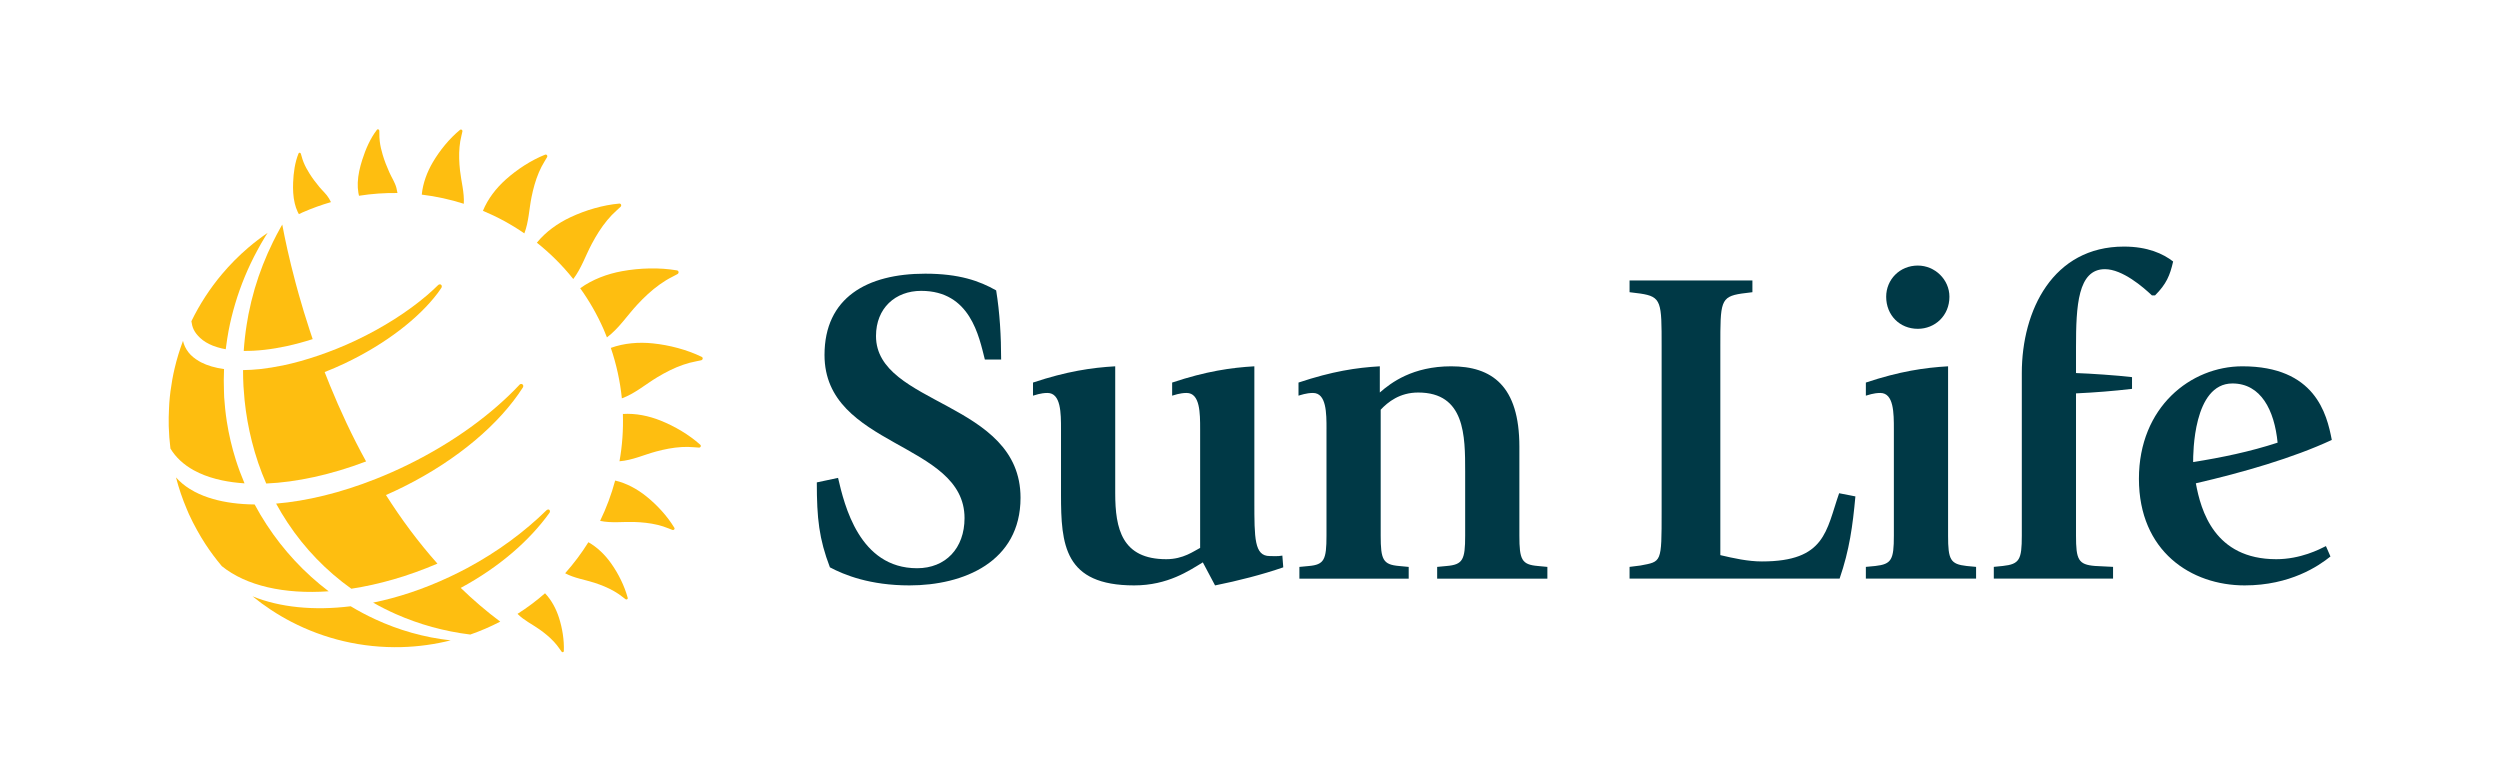 <svg xmlns="http://www.w3.org/2000/svg" xmlns:xlink="http://www.w3.org/1999/xlink" width="1600" zoomAndPan="magnify" viewBox="0 0 1200 375" height="500" preserveAspectRatio="xMidYMid meet" version="1.0"><path fill="#003946" d="M 472.73 172.574 C 469.91 161.52 465.789 139.613 442.16 139.613 C 429.801 139.613 420.48 147.855 420.48 161.297 C 420.48 194.695 489.855 192.527 489.855 238.926 C 489.855 269.715 462.535 280.992 436.52 280.992 C 417.66 280.992 405.297 276.004 398.355 272.316 C 393.148 258.66 392.07 248.895 392.07 231.551 L 402.266 229.383 C 405.297 242.395 412.453 272.75 440.207 272.75 C 453.867 272.75 462.977 263.207 462.977 248.684 C 462.977 212.039 395.766 214.852 395.766 170.398 C 395.766 142.867 416.148 131.367 444.113 131.367 C 460.375 131.367 470.129 134.836 478.156 139.391 C 479.891 150.012 480.547 161.512 480.547 172.566 L 472.73 172.566 Z M 472.73 172.574 " fill-opacity="1" fill-rule="nonzero"/><path fill="#003946" d="M 577.359 269.934 C 570.852 273.836 560.664 280.992 544.402 280.992 C 510.793 280.992 509.281 261.48 509.281 237.406 L 509.281 205.965 C 509.281 198.375 509.281 188.617 502.781 188.617 C 499.527 188.617 496.715 189.699 495.84 189.918 L 495.84 183.629 C 512.102 178.211 524.031 176.477 535.305 175.828 L 535.305 236.758 C 535.305 253.891 538.559 268.414 559.805 268.414 C 568.047 268.414 573.035 264.512 576.066 262.992 L 576.066 205.965 C 576.066 198.375 576.066 188.617 569.566 188.617 C 566.312 188.617 563.5 189.699 562.629 189.918 L 562.629 183.629 C 578.887 178.211 590.816 176.477 602.09 175.828 L 602.09 240.66 C 602.09 258.445 602.09 266.902 609.465 266.902 C 610.766 266.902 613.363 267.113 615.531 266.688 L 615.965 272.324 C 605.988 275.789 594.062 278.832 583.23 281 Z M 577.359 269.934 " fill-opacity="1" fill-rule="nonzero"/><path fill="#003946" d="M 636.723 205.965 C 636.723 198.375 636.723 188.617 630.223 188.617 C 626.969 188.617 624.148 189.699 623.281 189.918 L 623.281 183.629 C 639.543 178.211 651.035 176.477 662.312 175.828 L 662.312 188.406 C 667.73 183.641 678.137 175.828 696.566 175.828 C 716.082 175.828 729.301 185.152 729.301 214.426 L 729.301 257.145 C 729.301 268.637 730.387 271.023 738.188 271.676 L 742.742 272.109 L 742.742 277.746 L 689.836 277.746 L 689.836 272.109 L 694.391 271.676 C 702.199 271.023 703.277 268.637 703.277 257.145 L 703.277 226.359 C 703.277 209.227 703.277 188.414 680.73 188.414 C 671.844 188.414 666.203 192.969 662.734 196.656 L 662.734 257.152 C 662.734 268.645 663.816 271.031 671.621 271.684 L 676.176 272.117 L 676.176 277.754 L 623.707 277.754 L 623.707 272.117 L 628.258 271.684 C 635.633 271.031 636.715 268.645 636.715 257.152 L 636.715 205.965 Z M 636.723 205.965 " fill-opacity="1" fill-rule="nonzero"/><path fill="#003946" d="M 782.188 272.102 L 787.387 271.449 C 797.582 269.492 797.582 270.367 797.582 245.648 L 797.582 166.066 C 797.582 145.035 797.582 142.426 787.387 140.91 L 782.188 140.258 L 782.188 134.625 L 841.156 134.625 L 841.156 140.258 L 835.949 140.91 C 825.762 142.434 825.762 145.035 825.762 166.066 L 825.762 266.461 C 832.262 267.98 838.992 269.492 845.711 269.492 C 876.277 269.492 876.5 254.75 882.785 236.75 L 890.594 238.273 C 889.293 252.371 887.773 263.859 883.008 277.738 L 782.188 277.738 Z M 782.188 272.102 " fill-opacity="1" fill-rule="nonzero"/><path fill="#003946" d="M 895.613 272.102 L 900.168 271.668 C 907.977 270.801 909.055 268.625 909.055 257.137 L 909.055 205.965 C 909.055 198.375 909.055 188.617 902.547 188.617 C 899.293 188.617 896.48 189.699 895.613 189.918 L 895.613 183.629 C 911.875 178.211 923.805 176.477 935.078 175.828 L 935.078 257.137 C 935.078 268.625 936.156 270.793 943.965 271.668 L 948.52 272.102 L 948.52 277.738 L 895.613 277.738 Z M 905.367 142.434 C 905.367 134.191 911.875 127.469 920.543 127.469 C 928.781 127.469 935.723 134.191 935.723 142.434 C 935.723 151.543 928.781 157.832 920.543 157.832 C 911.875 157.832 905.367 151.32 905.367 142.434 Z M 905.367 142.434 " fill-opacity="1" fill-rule="nonzero"/><path fill="#003946" d="M 970.469 179.074 C 970.469 148.934 985.43 118.359 1019.473 118.359 C 1030.961 118.359 1038.332 121.824 1043.102 125.516 C 1041.578 132.234 1039.848 136.355 1034.426 141.777 L 1032.906 141.777 C 1028.785 137.879 1018.812 129.203 1010.355 129.203 C 997.352 129.203 996.484 146.766 996.484 166.711 L 996.484 179.066 C 1002.992 179.281 1016.211 180.156 1023.371 181.023 L 1023.371 186.656 C 1014.051 187.742 1005.59 188.391 996.484 188.824 L 996.484 257.129 C 996.484 268.617 997.57 271.008 1005.59 271.66 L 1014.266 272.094 L 1014.266 277.727 L 957.027 277.727 L 957.027 272.094 L 961.363 271.66 C 969.383 270.793 970.469 268.617 970.469 257.129 Z M 970.469 179.074 " fill-opacity="1" fill-rule="nonzero"/><path fill="#003946" d="M 1118.617 267.113 C 1112.977 271.668 1099.324 280.992 1077.422 280.992 C 1051.84 280.992 1026.684 264.727 1026.684 229.816 C 1026.684 195.34 1051.617 175.828 1076.332 175.828 C 1111.242 175.828 1116.875 198.594 1119.262 211.172 C 1100.621 219.84 1076.555 226.781 1054.008 231.984 C 1056.395 244.992 1062.895 268.414 1092.602 268.414 C 1104.309 268.414 1113.418 263.648 1116.449 262.125 Z M 1093.25 212.473 C 1091.727 196.863 1085.227 184.062 1071.566 184.062 C 1052.707 184.062 1052.707 217.895 1052.707 221.793 C 1066.359 219.629 1080.02 216.805 1093.25 212.473 Z M 1093.25 212.473 " fill-opacity="1" fill-rule="nonzero"/><path fill="#febe10" d="M 220.801 81.781 C 220.395 78.059 220.223 74.266 220.582 70.48 C 220.754 68.68 221.039 66.891 221.488 65.141 C 221.586 64.738 221.742 63.953 221.945 63.145 C 222.133 62.41 221.367 61.867 220.801 62.336 C 215.715 66.523 211.148 72.125 207.77 77.848 C 204.992 82.566 202.98 87.93 202.449 93.418 C 209.316 94.242 216.066 95.723 222.625 97.809 C 222.926 92.371 221.383 87.09 220.801 81.781 Z M 220.801 81.781 " fill-opacity="1" fill-rule="nonzero"/><path fill="#febe10" d="M 172.32 93.965 C 178.484 92.984 184.656 92.566 190.789 92.648 C 190.652 91.816 190.488 90.988 190.273 90.172 C 189.578 87.555 187.977 85.176 186.883 82.723 C 185.664 80 184.559 77.211 183.703 74.332 C 183.062 72.188 182.523 69.973 182.27 67.73 C 182.133 66.488 182.066 65.238 182.098 63.988 C 182.105 63.75 182.09 63.301 182.082 62.793 C 182.074 62.113 181.305 61.797 180.914 62.32 C 177.727 66.48 175.535 71.527 173.891 76.68 C 172.77 80.188 171.863 83.93 171.723 87.676 C 171.66 89.336 171.75 90.988 172.035 92.633 C 172.102 93.082 172.215 93.523 172.32 93.965 Z M 172.32 93.965 " fill-opacity="1" fill-rule="nonzero"/><path fill="#febe10" d="M 142.906 101.734 C 143.078 102.094 143.273 102.438 143.461 102.781 C 144.066 102.504 144.656 102.207 145.262 101.938 C 149.742 99.969 154.285 98.348 158.855 97.016 C 158.578 96.434 158.277 95.855 157.949 95.297 C 156.738 93.223 154.793 91.562 153.273 89.723 C 151.582 87.676 149.969 85.559 148.547 83.285 C 147.492 81.609 146.504 79.836 145.75 77.977 C 145.336 76.949 144.984 75.895 144.711 74.812 C 144.656 74.602 144.531 74.227 144.41 73.793 C 144.246 73.211 143.512 73.121 143.297 73.66 C 141.559 77.988 140.879 82.828 140.699 87.637 C 140.574 90.906 140.691 94.324 141.469 97.562 C 141.801 99.004 142.277 100.402 142.906 101.734 Z M 142.906 101.734 " fill-opacity="1" fill-rule="nonzero"/><path fill="#febe10" d="M 257.699 116.492 C 264.098 121.582 269.977 127.402 275.168 133.938 C 279.07 128.793 281.105 122.578 284.09 116.992 C 286.207 113.027 288.594 109.152 291.512 105.645 C 292.895 103.984 294.398 102.406 296.023 100.965 C 296.402 100.637 297.078 99.961 297.832 99.297 C 298.512 98.691 298.117 97.637 297.242 97.719 C 289.379 98.422 281.055 100.875 273.836 104.27 C 267.738 107.133 261.973 111.219 257.699 116.492 Z M 257.699 116.492 " fill-opacity="1" fill-rule="nonzero"/><path fill="#febe10" d="M 289.738 158.059 C 290.309 159.352 290.816 160.652 291.332 161.953 C 297.086 157.617 301.02 151.484 305.82 146.316 C 309.129 142.742 312.711 139.352 316.742 136.488 C 318.652 135.129 320.656 133.895 322.766 132.84 C 323.25 132.605 324.148 132.082 325.121 131.598 C 326.004 131.156 325.883 129.938 324.941 129.781 C 316.504 128.344 307.102 128.613 298.609 130.16 C 291.496 131.457 284.398 134.102 278.496 138.352 C 282.836 144.395 286.621 150.977 289.738 158.059 Z M 289.738 158.059 " fill-opacity="1" fill-rule="nonzero"/><path fill="#febe10" d="M 255.129 94.637 C 255.949 90.598 257.027 86.566 258.672 82.723 C 259.449 80.898 260.355 79.113 261.41 77.422 C 261.648 77.039 262.07 76.262 262.562 75.484 C 263.004 74.773 262.383 73.945 261.629 74.25 C 254.902 76.941 248.238 81.281 242.793 86.148 C 238.168 90.285 234.176 95.406 231.805 101.188 C 238.773 104.105 245.441 107.719 251.688 112.027 C 253.816 106.438 253.969 100.383 255.129 94.637 Z M 255.129 94.637 " fill-opacity="1" fill-rule="nonzero"/><path fill="#febe10" d="M 317.086 201.883 C 311.402 199.609 305.133 198.309 298.984 198.703 C 299.23 206.355 298.691 213.969 297.355 221.41 C 303.512 220.938 309.145 218.27 314.977 216.707 C 318.957 215.645 323.051 214.82 327.223 214.582 C 329.199 214.469 331.195 214.484 333.184 214.68 C 333.633 214.723 334.516 214.762 335.43 214.844 C 336.266 214.926 336.723 214 336.117 213.461 C 330.723 208.645 323.863 204.598 317.086 201.883 Z M 317.086 201.883 " fill-opacity="1" fill-rule="nonzero"/><path fill="#febe10" d="M 336.812 171.289 C 329.707 167.84 321.305 165.641 313.383 164.824 C 306.652 164.129 299.59 164.668 293.195 166.988 C 295.918 174.98 297.668 183.098 298.492 191.219 C 304.82 188.891 309.938 184.398 315.598 181.016 C 319.457 178.707 323.504 176.621 327.812 175.125 C 329.855 174.414 331.957 173.836 334.09 173.449 C 334.582 173.359 335.512 173.141 336.5 172.949 C 337.391 172.777 337.605 171.676 336.812 171.289 Z M 336.812 171.289 " fill-opacity="1" fill-rule="nonzero"/><path fill="#febe10" d="M 261.613 284.77 C 257.512 288.359 253.102 291.672 248.41 294.656 C 251.5 297.77 255.516 299.668 259.023 302.164 C 261.465 303.895 263.82 305.809 265.891 308.043 C 266.871 309.098 267.785 310.227 268.598 311.426 C 268.785 311.707 269.168 312.211 269.543 312.77 C 269.887 313.266 270.613 313.105 270.641 312.516 C 270.844 307.25 269.93 301.531 268.301 296.48 C 266.93 292.195 264.719 288.047 261.613 284.77 Z M 261.613 284.77 " fill-opacity="1" fill-rule="nonzero"/><path fill="#febe10" d="M 282.43 260.262 C 279.16 265.512 275.422 270.492 271.27 275.16 C 275.676 277.531 280.688 278.219 285.34 279.73 C 288.543 280.777 291.715 282.039 294.691 283.738 C 296.098 284.547 297.465 285.449 298.738 286.461 C 299.031 286.691 299.613 287.109 300.211 287.582 C 300.742 288.008 301.477 287.582 301.297 286.945 C 299.746 281.227 296.852 275.398 293.398 270.508 C 290.516 266.418 286.801 262.738 282.43 260.262 Z M 282.43 260.262 " fill-opacity="1" fill-rule="nonzero"/><path fill="#febe10" d="M 310.184 238.207 C 305.844 234.73 300.727 231.934 295.273 230.66 C 293.48 237.332 291.062 243.809 288.055 250.023 C 293.465 251.176 299.008 250.375 304.43 250.555 C 308.172 250.676 311.949 251.047 315.645 251.938 C 317.395 252.363 319.129 252.902 320.805 253.598 C 321.188 253.754 321.941 254.023 322.719 254.34 C 323.422 254.629 324.066 253.949 323.684 253.32 C 320.266 247.684 315.367 242.352 310.184 238.207 Z M 310.184 238.207 " fill-opacity="1" fill-rule="nonzero"/><path fill="#febe10" d="M 168.332 291.008 C 150.625 293.184 134.305 291.547 121.215 286.234 C 126.965 290.91 133.184 295.016 139.816 298.457 C 155.629 306.66 173.68 311.109 192.742 310.609 C 200.871 310.398 208.75 309.27 216.32 307.379 C 203.551 305.965 191.355 302.473 180.047 297.223 C 176.023 295.359 172.109 293.297 168.332 291.008 Z M 168.332 291.008 " fill-opacity="1" fill-rule="nonzero"/><path fill="#febe10" d="M 263.746 246.156 C 263.746 246.156 264.297 245.395 263.715 244.773 C 263.207 244.234 262.422 244.824 262.422 244.824 C 251.836 255.199 239 264.758 224.277 272.66 C 221.473 274.164 218.66 275.562 215.84 276.887 C 203.504 282.691 191.086 286.812 179.098 289.258 C 182.648 291.277 186.309 293.117 190.07 294.785 C 201.207 299.711 213.191 303.039 225.75 304.582 C 230.711 302.848 235.508 300.781 240.113 298.383 C 233.391 293.355 227.074 287.926 221.145 282.191 C 239.477 272.316 254.117 259.582 263.746 246.156 Z M 263.746 246.156 " fill-opacity="1" fill-rule="nonzero"/><path fill="#febe10" d="M 93.012 225.727 C 93.844 226.188 94.711 226.629 95.602 227.035 C 98.891 228.551 102.566 229.719 106.574 230.57 C 109.949 231.281 113.555 231.762 117.367 232.008 C 115.797 228.32 114.398 224.551 113.18 220.715 C 111.301 214.762 109.852 208.637 108.879 202.391 C 108.551 200.297 108.281 198.188 108.062 196.059 C 107.883 194.285 107.711 192.504 107.605 190.711 C 107.547 189.773 107.539 188.832 107.508 187.891 C 107.375 184.285 107.375 180.703 107.539 177.145 C 103.281 176.566 99.559 175.484 96.512 173.914 C 96.117 173.711 95.75 173.5 95.383 173.277 C 93.453 172.133 91.801 170.801 90.535 169.207 C 89.855 168.348 89.273 167.43 88.809 166.449 C 88.375 165.543 88.066 164.586 87.836 163.613 C 86.234 167.906 84.875 172.312 83.812 176.836 C 83.387 178.633 83.012 180.457 82.684 182.289 C 82.023 185.953 81.539 189.672 81.262 193.453 C 81.199 194.352 81.172 195.266 81.125 196.176 C 80.984 198.957 80.918 201.75 80.992 204.574 C 81.09 208.203 81.367 211.777 81.812 215.301 C 84.402 219.594 88.203 223.07 93.012 225.727 Z M 93.012 225.727 " fill-opacity="1" fill-rule="nonzero"/><path fill="#febe10" d="M 124.797 177.164 C 121.961 177.465 119.262 177.613 116.664 177.645 C 116.664 180.172 116.719 182.715 116.859 185.266 C 116.859 185.301 116.859 185.332 116.859 185.363 C 116.906 186.207 116.996 187.031 117.062 187.875 C 117.168 189.312 117.27 190.754 117.406 192.168 C 118.109 198.945 119.285 205.504 120.883 211.816 C 122.664 218.891 124.977 225.664 127.789 232.09 C 142.227 231.469 158.699 227.945 175.723 221.492 C 168.945 209.184 163.207 196.82 158.359 184.938 C 157.492 182.805 156.648 180.695 155.832 178.594 C 158.988 177.336 162.152 176 165.332 174.496 C 185.238 165.059 201.098 152.645 210.156 140.617 C 210.762 139.816 211.285 139.023 211.824 138.223 C 211.824 138.223 212.414 137.371 211.762 136.742 C 211.129 136.137 210.371 136.773 210.371 136.773 C 208.637 138.465 206.82 140.16 204.852 141.836 C 195.695 149.621 184.062 157.121 170.762 163.418 C 164.719 166.27 158.727 168.656 152.848 170.66 C 147 172.656 141.289 174.258 135.836 175.402 C 132.023 176.18 128.328 176.777 124.797 177.164 Z M 124.797 177.164 " fill-opacity="1" fill-rule="nonzero"/><path fill="#febe10" d="M 96.086 162.223 C 97.703 163.727 99.73 164.953 102.125 165.91 C 102.805 166.18 103.516 166.426 104.242 166.645 C 105.527 167.047 106.902 167.375 108.348 167.637 C 108.551 165.977 108.781 164.324 109.051 162.672 C 109.266 161.355 109.469 160.031 109.723 158.723 C 110.555 154.371 111.617 150.078 112.871 145.859 C 115.527 136.93 119.105 128.32 123.516 120.176 C 124.723 117.941 125.965 115.734 127.301 113.574 C 127.684 112.961 128.094 112.363 128.484 111.75 C 125.246 113.969 122.125 116.348 119.148 118.891 C 114.609 122.773 110.398 127.02 106.551 131.59 C 100.77 138.457 95.832 146.047 91.867 154.191 C 92.055 155.559 92.355 156.883 92.938 158.117 C 93.68 159.68 94.785 161.02 96.086 162.223 Z M 96.086 162.223 " fill-opacity="1" fill-rule="nonzero"/><path fill="#febe10" d="M 119.262 150.887 C 118.945 152.5 118.672 154.117 118.422 155.746 C 117.75 159.926 117.277 164.16 116.988 168.438 C 123.219 168.52 130.273 167.75 137.879 166.082 C 141.828 165.215 145.914 164.109 150.086 162.777 C 149.602 161.355 149.129 159.941 148.668 158.551 C 146.684 152.516 144.949 146.773 143.438 141.41 C 142.906 139.539 142.406 137.723 141.934 135.949 C 141.125 132.938 140.395 130.078 139.734 127.379 C 138.426 122.047 137.395 117.359 136.594 113.469 C 136.242 111.75 135.941 110.207 135.68 108.816 C 135.605 108.465 135.547 108.129 135.484 107.793 C 135.172 108.34 134.852 108.879 134.551 109.422 C 133.324 111.613 132.164 113.844 131.051 116.102 C 127.504 123.305 124.543 130.82 122.254 138.598 C 121.078 142.629 120.078 146.734 119.262 150.887 Z M 119.262 150.887 " fill-opacity="1" fill-rule="nonzero"/><path fill="#febe10" d="M 157.754 283.82 C 146.086 274.996 135.98 264.105 127.938 251.773 C 125.902 248.648 123.988 245.445 122.23 242.141 C 114.855 242.074 108.129 241.199 102.258 239.516 C 99.051 238.598 96.109 237.445 93.453 236.047 C 92.637 235.621 91.859 235.164 91.098 234.691 C 88.555 233.105 86.34 231.258 84.477 229.156 C 85.832 234.387 87.566 239.465 89.652 244.363 C 89.984 245.156 90.305 245.957 90.664 246.742 C 91.875 249.41 93.215 251.992 94.621 254.535 C 95.871 256.793 97.195 259.012 98.602 261.168 C 101.008 264.855 103.648 268.383 106.469 271.742 C 118.191 281.227 136.496 285.309 157.754 283.82 Z M 157.754 283.82 " fill-opacity="1" fill-rule="nonzero"/><path fill="#febe10" d="M 195.898 223.02 C 190.75 225.547 185.605 227.82 180.504 229.84 C 163.59 236.562 147.141 240.52 132.531 241.73 C 134.258 244.902 136.113 247.969 138.082 250.938 C 146.348 263.418 156.707 274.074 168.641 282.586 C 181.848 280.574 195.875 276.582 209.969 270.539 C 200.699 260.129 192.488 249.008 185.262 237.609 C 188.133 236.352 191.004 235.016 193.855 233.586 C 219.91 220.578 239.965 203.207 250.945 186.035 C 250.945 186.035 251.523 185.234 250.871 184.578 C 250.219 183.926 249.473 184.562 249.473 184.562 C 236.277 198.637 217.824 212.25 195.898 223.02 Z M 195.898 223.02 " fill-opacity="1" fill-rule="nonzero"/></svg>